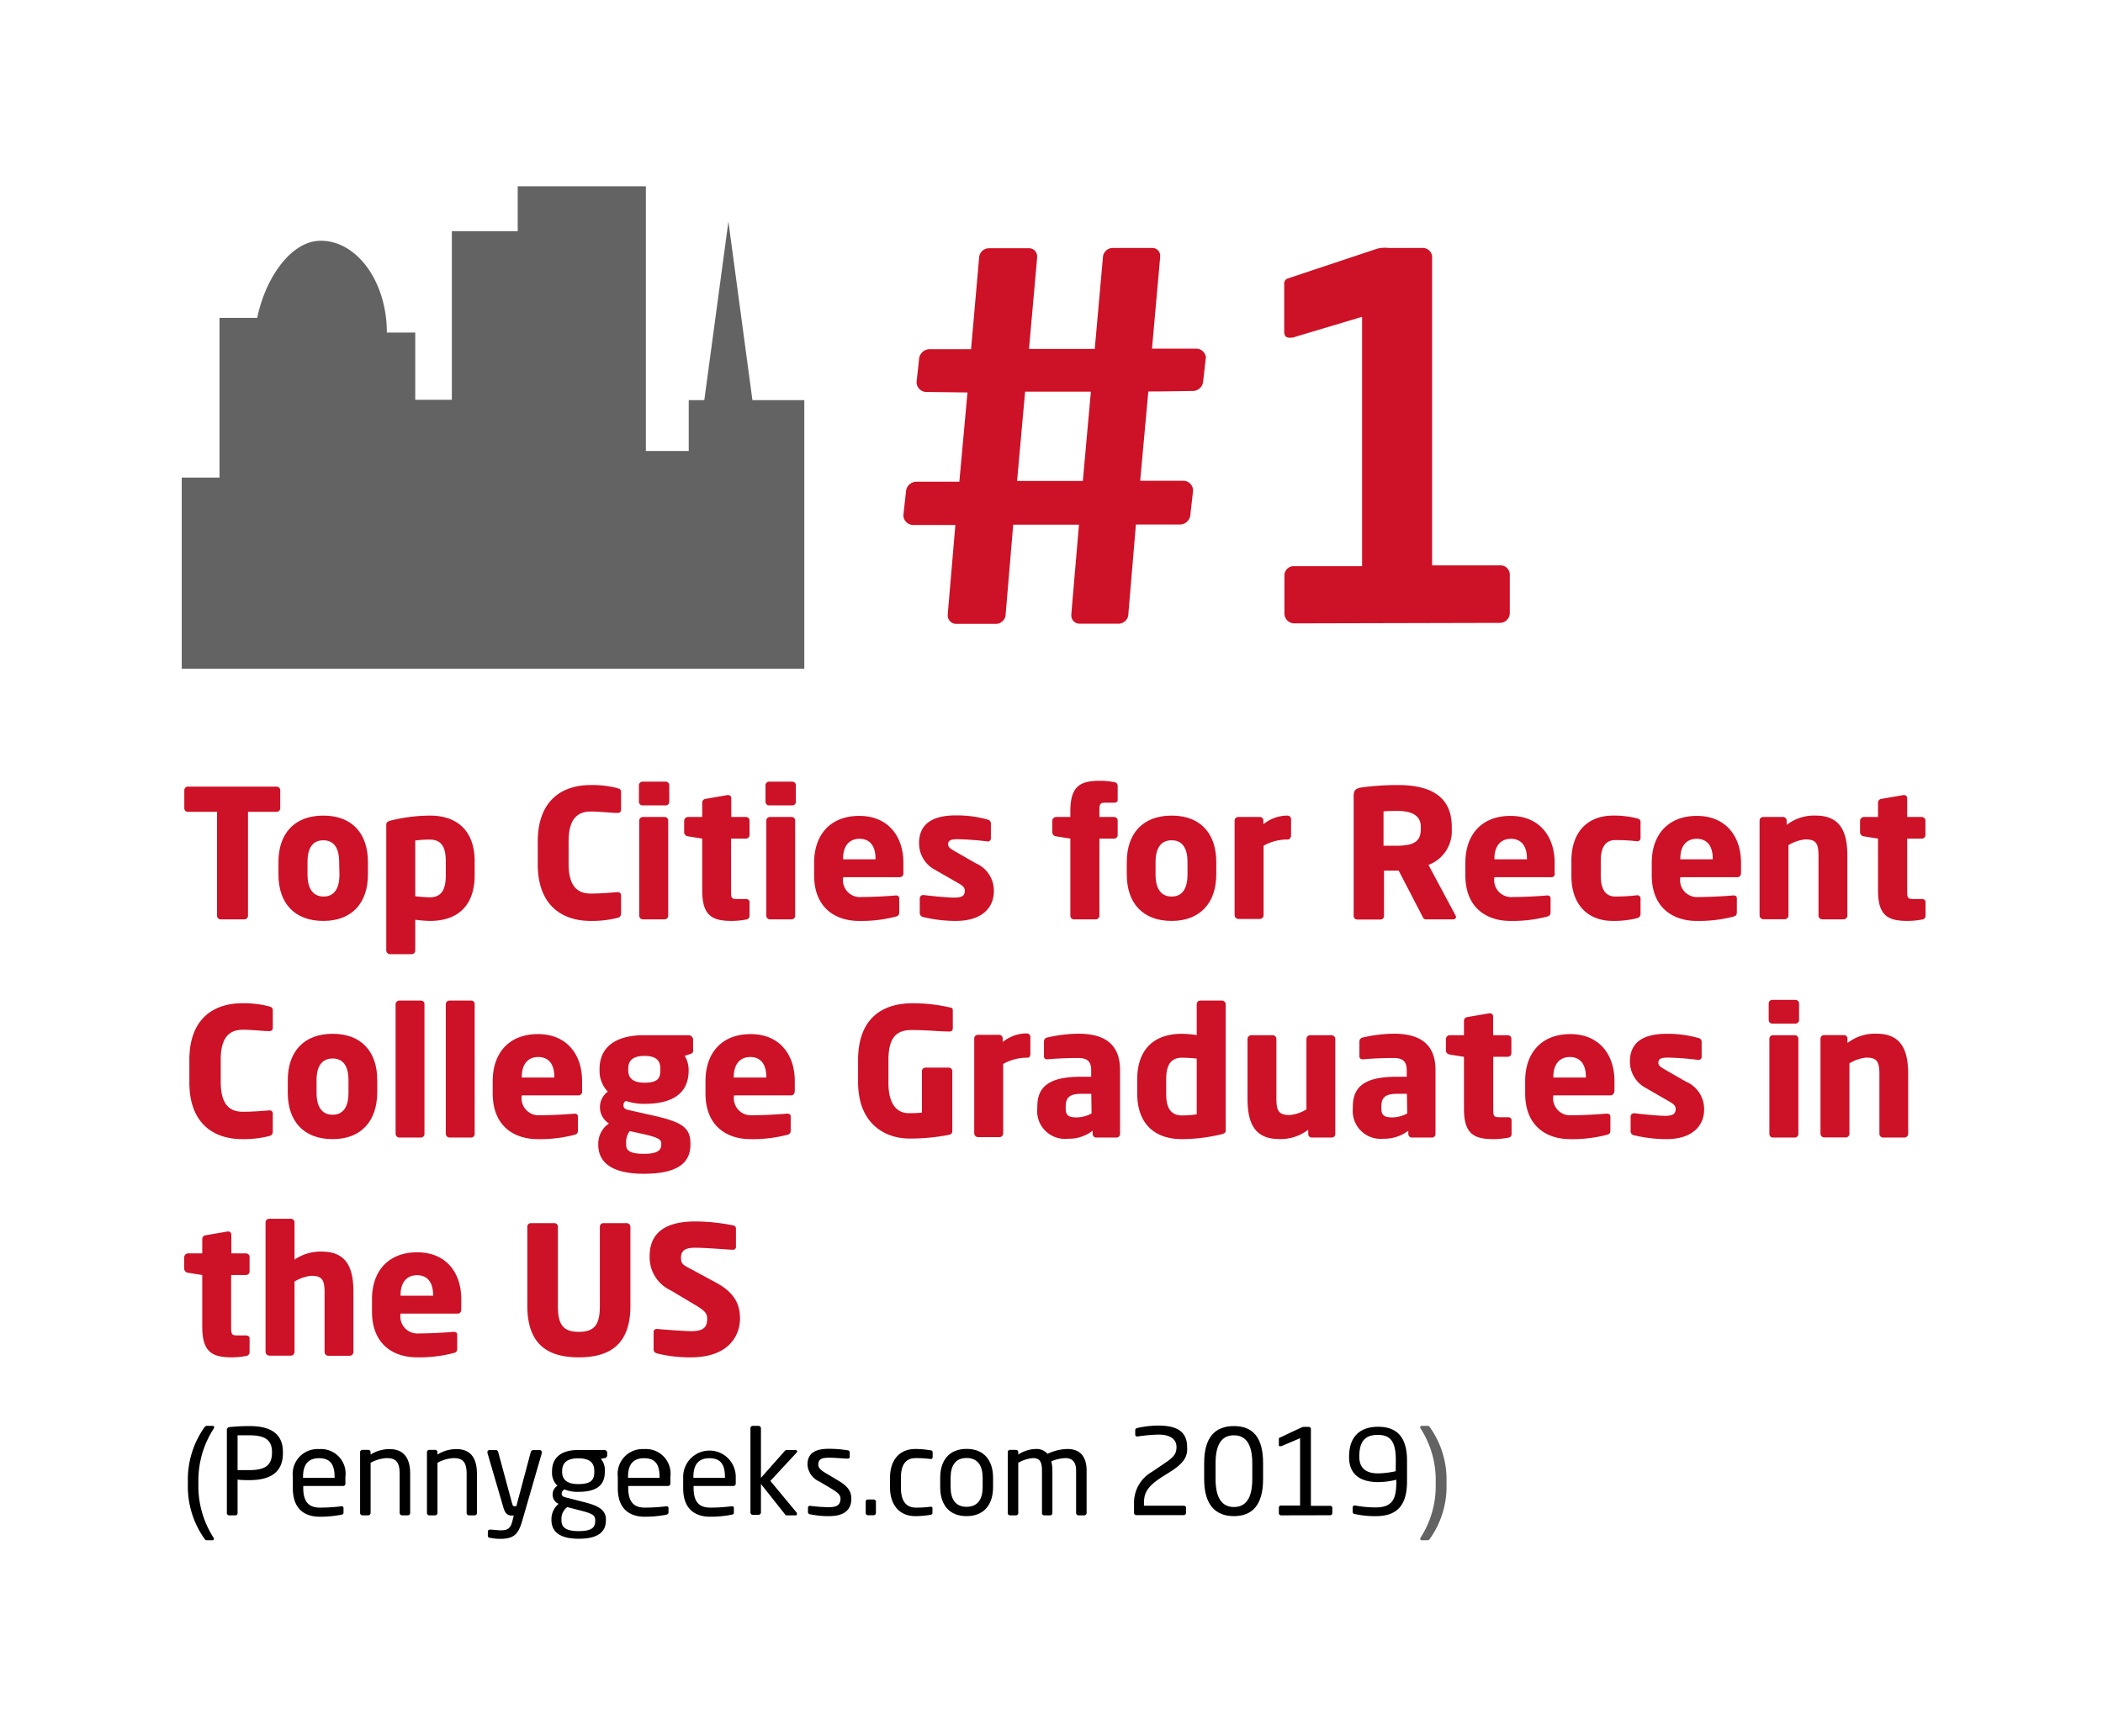 <svg id="Layer_1" data-name="Layer 1" xmlns="http://www.w3.org/2000/svg" viewBox="0 0 212 175"><defs><style>.cls-1{fill:#646363;}.cls-2{fill:#cd1126;}</style></defs><path d="M21.46,155.29h-.57a.28.28,0,0,1-.27-.14,9.09,9.09,0,0,1-1.68-5.55v-.16a9.11,9.11,0,0,1,1.68-5.55.27.27,0,0,1,.27-.13h.57a.11.11,0,0,1,.12.1.34.34,0,0,1,0,.12A9.6,9.6,0,0,0,20,149.44v.16a9.61,9.61,0,0,0,1.55,5.47.28.28,0,0,1,0,.12A.11.11,0,0,1,21.46,155.29Z"/><path d="M25.15,149.23c-.38,0-.89,0-1.2-.06v3.37a.22.22,0,0,1-.21.24h-.65a.23.23,0,0,1-.22-.24v-8.36a.29.29,0,0,1,.29-.3,19.27,19.27,0,0,1,2-.1c2,0,3.36.68,3.36,2.61v.15C28.51,148.55,27.1,149.23,25.15,149.23Zm2.27-2.84c0-1.21-.72-1.68-2.27-1.68-.37,0-.91,0-1.2,0v3.51c.28,0,.89,0,1.2,0,1.64,0,2.27-.53,2.27-1.78Z"/><path d="M34.57,149.82h-4V150c0,1.43.57,2,1.67,2a17.32,17.32,0,0,0,2.14-.13h.06a.17.17,0,0,1,.19.17v.4c0,.16,0,.24-.24.28a11.14,11.14,0,0,1-2.15.2c-1.38,0-2.72-.64-2.72-2.88V148.9a2.51,2.51,0,0,1,2.66-2.8,2.48,2.48,0,0,1,2.64,2.8v.65A.24.24,0,0,1,34.57,149.82Zm-.84-.92c0-1.35-.52-1.88-1.57-1.88s-1.61.59-1.61,1.88V149h3.18Z"/><path d="M41.11,152.78h-.57a.25.25,0,0,1-.25-.24v-3.95c0-1.21-.4-1.58-1.31-1.58a3.72,3.72,0,0,0-1.62.47v5.06a.25.25,0,0,1-.24.24h-.59a.24.24,0,0,1-.23-.24v-6.12a.23.23,0,0,1,.23-.24h.6a.23.23,0,0,1,.23.24v.23a3.62,3.62,0,0,1,1.9-.55c1.44,0,2.09.9,2.09,2.49v3.95A.24.24,0,0,1,41.11,152.78Z"/><path d="M47.86,152.78h-.58a.24.24,0,0,1-.24-.24v-3.95c0-1.21-.41-1.58-1.32-1.58a3.76,3.76,0,0,0-1.62.47v5.06a.25.25,0,0,1-.24.24h-.59a.24.24,0,0,1-.23-.24v-6.12a.23.23,0,0,1,.23-.24h.6a.23.23,0,0,1,.23.24v.23A3.63,3.63,0,0,1,46,146.1c1.44,0,2.08.9,2.08,2.49v3.95A.23.23,0,0,1,47.86,152.78Z"/><path d="M54.63,146.47l-2,6.91c-.38,1.29-.82,1.77-2.2,1.77a5.08,5.08,0,0,1-1-.1c-.14,0-.25-.08-.25-.2v-.44c0-.13.1-.19.23-.19h0c.27,0,.81.07,1.07.07.69,0,1-.18,1.19-1l.12-.49h-.17c-.36,0-.67-.09-.88-.83l-1.6-5.48a.22.22,0,0,1,0-.08.19.19,0,0,1,.21-.21h.66c.1,0,.18.1.21.19l1.41,5.21c.06.24.15.26.23.26h.19l1.46-5.48a.27.27,0,0,1,.23-.18h.68a.2.2,0,0,1,.19.21A.12.12,0,0,1,54.63,146.47Z"/><path d="M61,147l-.43.08a1.72,1.72,0,0,1,.4,1.24v.09c0,1.32-.81,2-2.66,2a3.34,3.34,0,0,1-1.39-.24.45.45,0,0,0-.3.41c0,.2.1.31.37.38l1.79.46c1.17.3,2.3.64,2.3,1.76v.1c0,1.15-.77,1.86-2.73,1.86s-2.76-.73-2.76-1.91v-.11a2,2,0,0,1,.75-1.52l-.08,0a1,1,0,0,1-.55-.93h0a1,1,0,0,1,.49-.87,1.77,1.77,0,0,1-.55-1.39v-.09c0-1.07.6-2.13,2.66-2.13h2.63a.28.28,0,0,1,.27.27v.31C61.16,146.91,61.08,147,61,147Zm-1,6.23c0-.47-.38-.66-1.46-.93l-1.35-.35a1.43,1.43,0,0,0-.59,1.22v.11c0,.67.39,1.09,1.73,1.09s1.67-.38,1.67-1Zm-.09-4.91c0-.72-.32-1.29-1.62-1.29s-1.62.61-1.62,1.29v.09c0,.53.24,1.22,1.62,1.22s1.62-.5,1.62-1.22Z"/><path d="M67.33,149.82h-4V150c0,1.43.57,2,1.67,2a17.32,17.32,0,0,0,2.14-.13h.06a.17.17,0,0,1,.19.17v.4c0,.16-.05.24-.24.28a11.14,11.14,0,0,1-2.15.2c-1.38,0-2.72-.64-2.72-2.88V148.9a2.51,2.51,0,0,1,2.66-2.8,2.48,2.48,0,0,1,2.64,2.8v.65A.24.24,0,0,1,67.33,149.82Zm-.84-.92c0-1.35-.51-1.88-1.57-1.88s-1.61.59-1.61,1.88V149h3.18Z"/><path d="M73.92,149.82h-4V150c0,1.43.56,2,1.67,2a17.15,17.15,0,0,0,2.13-.13h.06c.1,0,.2,0,.2.17v.4c0,.16,0,.24-.25.28a11,11,0,0,1-2.14.2c-1.38,0-2.72-.64-2.72-2.88V148.9a2.65,2.65,0,1,1,5.3,0v.65A.24.24,0,0,1,73.92,149.82Zm-.84-.92c0-1.35-.52-1.88-1.57-1.88s-1.61.59-1.61,1.88V149h3.18Z"/><path d="M80.23,152.78h-.86c-.13,0-.18,0-.28-.16l-2.38-3v2.87a.25.25,0,0,1-.25.24h-.57a.24.24,0,0,1-.24-.24V144a.24.24,0,0,1,.24-.24h.57a.25.25,0,0,1,.25.24v5l2.39-2.7a.28.28,0,0,1,.24-.11h.84c.12,0,.18.06.18.13a.2.2,0,0,1-.06.14l-2.64,2.85,2.67,3.22a.17.17,0,0,1,0,.1C80.36,152.71,80.31,152.78,80.23,152.78Z"/><path d="M83.59,152.86a8.88,8.88,0,0,1-1.89-.18c-.16,0-.25-.11-.25-.24V152a.19.19,0,0,1,.21-.18h0a17.21,17.21,0,0,0,1.88.14c.78,0,1.19-.21,1.19-.86,0-.36-.22-.58-.9-1l-1.21-.72a2,2,0,0,1-1.22-1.72c0-1.24.93-1.59,2.17-1.59a12,12,0,0,1,1.87.15c.15,0,.22.11.22.24v.4a.18.18,0,0,1-.2.2h0c-.42,0-1.18-.09-1.85-.09s-1.12.08-1.12.69c0,.36.28.59.83.91l1.19.71c1,.59,1.31,1.11,1.31,1.81C85.83,152.35,84.94,152.86,83.59,152.86Z"/><path d="M88.07,152.77h-.58a.23.23,0,0,1-.22-.24v-1.12a.22.22,0,0,1,.22-.23h.58a.23.23,0,0,1,.23.23v1.12A.23.23,0,0,1,88.07,152.77Z"/><path d="M93.78,152.73a9,9,0,0,1-1.5.13c-1.63,0-2.56-1.15-2.56-2.91V149c0-1.76.92-2.91,2.56-2.91a9.11,9.11,0,0,1,1.5.13c.19,0,.24.1.24.26v.44a.19.19,0,0,1-.21.18h0a11.7,11.7,0,0,0-1.49-.09c-1,0-1.5.64-1.5,2V150c0,1.34.53,2,1.5,2a10.11,10.11,0,0,0,1.49-.09h0A.19.19,0,0,1,94,152v.43C94,152.62,94,152.69,93.78,152.73Z"/><path d="M97.44,152.86c-1.76,0-2.66-1.16-2.66-2.92V149c0-1.76.9-2.92,2.66-2.92s2.67,1.16,2.67,2.92v.92C100.11,151.7,99.2,152.86,97.44,152.86ZM99.06,149c0-1.22-.49-2-1.62-2s-1.61.77-1.61,2v.92c0,1.22.48,2,1.61,2s1.62-.77,1.62-2Z"/><path d="M109.29,152.78h-.57a.24.24,0,0,1-.24-.24v-4.25c0-1-.47-1.28-1.09-1.28a4.15,4.15,0,0,0-1.41.32,3.73,3.73,0,0,1,.11.94v4.27a.22.22,0,0,1-.21.24h-.64a.22.22,0,0,1-.2-.24v-4.27c0-1-.3-1.26-.93-1.26a3.64,3.64,0,0,0-1.46.47v5.06a.23.23,0,0,1-.22.24h-.63a.23.23,0,0,1-.21-.24v-6.12a.23.23,0,0,1,.23-.24h.6a.23.23,0,0,1,.23.24v.23a3.36,3.36,0,0,1,1.75-.56,1.45,1.45,0,0,1,1.2.49,4.85,4.85,0,0,1,2-.49c1.08,0,1.94.54,1.94,2.2v4.25A.24.24,0,0,1,109.29,152.78Z"/><path d="M118.19,148.25,117,149c-1.34.9-1.68,1.52-1.68,2.56v.25h4a.21.21,0,0,1,.24.21v.52a.23.23,0,0,1-.24.22h-4.76a.23.23,0,0,1-.24-.23v-1a3.58,3.58,0,0,1,1.83-3.15l1.21-.82c1-.67,1.24-1,1.24-1.68s-.51-1.24-1.8-1.24a15.88,15.88,0,0,0-2.12.19h-.05c-.12,0-.19-.09-.19-.22v-.42c0-.12.1-.19.22-.22a9.74,9.74,0,0,1,2.14-.24c1.94,0,2.87.68,2.87,2.15C119.75,146.88,119.3,147.49,118.19,148.25Z"/><path d="M124.39,152.86c-1.81,0-3-1.08-3-3.73v-1.62c0-2.65,1.14-3.73,3-3.73s2.94,1.08,2.94,3.73v1.62C127.33,151.78,126.2,152.86,124.39,152.86Zm1.85-5.35c0-2-.72-2.8-1.85-2.8s-1.85.78-1.85,2.8v1.62c0,2,.72,2.81,1.85,2.81s1.85-.78,1.85-2.81Z"/><path d="M129.16,152.78a.22.22,0,0,1-.24-.22V152c0-.14.1-.21.24-.21h1.9V145l-1.88.8c-.1,0-.26.07-.26-.1v-.61c0-.09,0-.11.12-.16l2.14-1a.56.56,0,0,1,.26-.07h.49a.22.22,0,0,1,.22.23v7.73h1.92c.14,0,.24.07.24.21v.52a.22.22,0,0,1-.24.22Z"/><path d="M138.71,152.86a9.23,9.23,0,0,1-2.07-.2c-.15,0-.28-.09-.28-.23V152a.19.19,0,0,1,.21-.21h.07a10.78,10.78,0,0,0,2.06.19c1.85,0,2.06-1.09,2.06-2.66v-.13a8,8,0,0,1-1.81.24c-1.57,0-2.95-.58-2.95-2.51v-.07c0-1.9,1-3,2.92-3s2.92,1.06,2.92,3.41v2.1C141.84,151.85,140.76,152.86,138.71,152.86Zm2-5.67c0-2-.66-2.52-1.82-2.52s-1.86.53-1.86,2.15v.07c0,1.3.91,1.66,1.86,1.66a8.79,8.79,0,0,0,1.81-.22Z"/><path class="cls-1" d="M144.14,155.15a.28.28,0,0,1-.27.14h-.57a.11.11,0,0,1-.12-.1.28.28,0,0,1,0-.12,9.61,9.61,0,0,0,1.55-5.47v-.16a9.6,9.6,0,0,0-1.55-5.46.34.34,0,0,1,0-.12.11.11,0,0,1,.12-.1h.57a.27.27,0,0,1,.27.13,9.11,9.11,0,0,1,1.68,5.55v.16A9.09,9.09,0,0,1,144.14,155.15Z"/><path class="cls-2" d="M27.88,81.85H25V92.33a.36.36,0,0,1-.36.36H22.24a.36.36,0,0,1-.36-.36V81.85H18.94a.35.35,0,0,1-.36-.34V79.66a.36.36,0,0,1,.36-.35h8.94a.37.37,0,0,1,.37.35v1.85A.36.36,0,0,1,27.88,81.85Z"/><path class="cls-2" d="M32.59,92.85c-2.92,0-4.52-1.81-4.52-4.68V86.91c0-2.86,1.6-4.68,4.52-4.68s4.5,1.82,4.5,4.68v1.26C37.09,91,35.51,92.85,32.59,92.85Zm1.6-5.94c0-1.46-.56-2.19-1.6-2.19S31,85.45,31,86.91v1.26c0,1.46.58,2.22,1.62,2.22s1.6-.76,1.6-2.22Z"/><path class="cls-2" d="M43.33,92.85a12.7,12.7,0,0,1-1.47-.12v3.11a.36.36,0,0,1-.36.36H39.32a.38.38,0,0,1-.38-.36V83.22c0-.29.07-.41.56-.52a17.06,17.06,0,0,1,3.83-.47c2.92,0,4.52,1.69,4.52,4.61v1.4C47.85,91.07,46.38,92.85,43.33,92.85Zm1.61-6c0-1.28-.33-2.2-1.61-2.2a10.93,10.93,0,0,0-1.47.09v5.62a14.54,14.54,0,0,0,1.47.11c1.28,0,1.61-.95,1.61-2.22Z"/><path class="cls-2" d="M62.22,92.55a10.64,10.64,0,0,1-2.68.3c-2.74,0-5.33-1.44-5.33-5.72V84.86c0-4.29,2.59-5.71,5.33-5.71a10,10,0,0,1,2.68.31c.25.07.39.14.39.39V81.6c0,.22-.1.36-.34.36h-.05c-.69,0-1.68-.14-2.67-.14-1.24,0-2.23.64-2.23,3v2.27c0,2.39,1,3,2.23,3,1,0,2-.09,2.67-.14h.05c.24,0,.34.14.34.36v1.74C62.61,92.39,62.47,92.48,62.22,92.55Z"/><path class="cls-2" d="M67.11,81.2H64.77a.36.36,0,0,1-.36-.36V79.17a.36.36,0,0,1,.36-.36h2.34a.36.36,0,0,1,.36.36v1.67A.36.36,0,0,1,67.11,81.2ZM67,92.69h-2.2a.36.36,0,0,1-.36-.36v-9.6a.37.37,0,0,1,.36-.36H67a.36.36,0,0,1,.36.36v9.6A.36.36,0,0,1,67,92.69Z"/><path class="cls-2" d="M75.21,92.71a7.76,7.76,0,0,1-1.42.14c-2,0-3-.52-3-3.08V84.55l-1.44-.23a.43.43,0,0,1-.38-.38V82.75a.4.4,0,0,1,.38-.38h1.44V80.9a.38.38,0,0,1,.36-.36l2.19-.38h.06a.31.31,0,0,1,.32.31v1.9h1.48a.36.36,0,0,1,.36.36v1.46a.36.36,0,0,1-.36.36H73.7v5.24c0,.72,0,.85.59.85h.89c.23,0,.38.11.38.31v1.4A.38.38,0,0,1,75.21,92.71Z"/><path class="cls-2" d="M79.87,81.2H77.53a.36.36,0,0,1-.36-.36V79.17a.36.36,0,0,1,.36-.36h2.34a.36.36,0,0,1,.36.36v1.67A.36.36,0,0,1,79.87,81.2ZM79.8,92.69H77.61a.36.36,0,0,1-.36-.36v-9.6a.36.36,0,0,1,.36-.36H79.8a.36.36,0,0,1,.36.36v9.6A.36.36,0,0,1,79.8,92.69Z"/><path class="cls-2" d="M90.73,88.44H85v0a1.71,1.71,0,0,0,1.85,2c1.13,0,2.74-.09,3.46-.16h0c.2,0,.34.09.34.29v1.37c0,.28-.07.41-.37.48a13.78,13.78,0,0,1-3.7.43c-2.17,0-4.51-1.15-4.51-4.62V87c0-2.9,1.69-4.74,4.55-4.74s4.45,2,4.45,4.74v1A.38.38,0,0,1,90.73,88.44Zm-2.47-1.87c0-1.33-.61-2-1.62-2s-1.65.69-1.65,2v.07h3.27Z"/><path class="cls-2" d="M96.34,92.85a14.14,14.14,0,0,1-3.27-.39.42.42,0,0,1-.35-.42V90.59a.34.34,0,0,1,.35-.35h.07c1,.13,2.48.26,3.06.26.86,0,1.06-.24,1.06-.71,0-.27-.16-.47-.66-.75l-2.35-1.35A3,3,0,0,1,92.65,85c0-1.82,1.21-2.79,3.69-2.79a11.41,11.41,0,0,1,3.21.42.4.4,0,0,1,.34.41v1.46a.31.31,0,0,1-.31.34h0a29.57,29.57,0,0,0-3-.23c-.7,0-1,.1-1,.52,0,.27.2.41.56.63l2.23,1.28a3,3,0,0,1,1.82,2.77C100.2,91.52,99,92.85,96.34,92.85Z"/><path class="cls-2" d="M112.31,80.93h-.88c-.54,0-.6.13-.6.85v.59h1.48a.36.36,0,0,1,.36.36v1.46a.36.36,0,0,1-.36.36h-1.48v7.78a.36.36,0,0,1-.36.36h-2.21a.36.36,0,0,1-.36-.36V84.55l-1.44-.23a.43.43,0,0,1-.38-.38V82.75a.4.4,0,0,1,.38-.38h1.44V81.8c0-2.56,1-3.08,3-3.08a7.78,7.78,0,0,1,1.43.14.37.37,0,0,1,.34.36v1.41C112.69,80.83,112.54,80.93,112.31,80.93Z"/><path class="cls-2" d="M118.11,92.85c-2.92,0-4.52-1.81-4.52-4.68V86.91c0-2.86,1.6-4.68,4.52-4.68s4.5,1.82,4.5,4.68v1.26C122.61,91,121,92.85,118.11,92.85Zm1.6-5.94c0-1.46-.56-2.19-1.6-2.19s-1.62.73-1.62,2.19v1.26c0,1.46.57,2.22,1.62,2.22s1.6-.76,1.6-2.22Z"/><path class="cls-2" d="M129.84,84.64h-.14a4.83,4.83,0,0,0-2.32.63v7a.38.38,0,0,1-.37.38h-2.17a.39.39,0,0,1-.38-.38V82.73a.36.36,0,0,1,.36-.36H127a.36.36,0,0,1,.36.36v.37a3.87,3.87,0,0,1,2.43-.87.36.36,0,0,1,.36.36V84.3C130.11,84.46,130,84.64,129.84,84.64Z"/><path class="cls-2" d="M146.48,92.69h-2.76c-.2,0-.27-.18-.36-.36L141,87.78h-.2l-1.28,0v4.57a.36.36,0,0,1-.36.36h-2.34a.36.36,0,0,1-.36-.36V80.25c0-.61.25-.77.81-.86a27.73,27.73,0,0,1,3.66-.24c3.06,0,5.42,1,5.42,4.21v.24A3.62,3.62,0,0,1,144,87.2l2.72,5.08a.41.41,0,0,1,.06.2C146.75,92.6,146.67,92.69,146.48,92.69Zm-3.25-9.33c0-1.09-.84-1.6-2.35-1.6-.26,0-1.19,0-1.41.06v3.45c.2,0,1.08,0,1.28,0,1.89,0,2.48-.49,2.48-1.71Z"/><path class="cls-2" d="M156.39,88.44h-5.74v0a1.71,1.71,0,0,0,1.85,2c1.14,0,2.74-.09,3.46-.16h0c.2,0,.35.09.35.29v1.37c0,.28-.07.41-.38.48a13.7,13.7,0,0,1-3.69.43c-2.18,0-4.52-1.15-4.52-4.62V87c0-2.9,1.69-4.74,4.55-4.74s4.45,2,4.45,4.74v1C156.77,88.28,156.63,88.44,156.39,88.44Zm-2.46-1.87c0-1.33-.62-2-1.62-2s-1.66.69-1.66,2v.07h3.28Z"/><path class="cls-2" d="M165,92.58a9.66,9.66,0,0,1-2.39.27c-2.54,0-4.2-1.62-4.2-4.55V86.79c0-2.94,1.66-4.56,4.2-4.56a9.66,9.66,0,0,1,2.39.27c.27.07.38.15.38.41v1.61a.32.32,0,0,1-.34.3h0a17.83,17.83,0,0,0-2.2-.12c-.81,0-1.47.48-1.47,2.09V88.3c0,1.6.66,2.09,1.47,2.09a17.53,17.53,0,0,0,2.2-.13h0a.33.33,0,0,1,.34.31v1.6C165.34,92.44,165.23,92.51,165,92.58Z"/><path class="cls-2" d="M175.13,88.44h-5.74v0a1.71,1.71,0,0,0,1.85,2c1.14,0,2.74-.09,3.46-.16h.05c.2,0,.34.09.34.29v1.37c0,.28-.07.41-.37.48a13.75,13.75,0,0,1-3.69.43c-2.18,0-4.52-1.15-4.52-4.62V87c0-2.9,1.69-4.74,4.55-4.74s4.45,2,4.45,4.74v1C175.51,88.28,175.37,88.44,175.13,88.44Zm-2.47-1.87c0-1.33-.61-2-1.62-2s-1.65.69-1.65,2v.07h3.27Z"/><path class="cls-2" d="M185.86,92.69h-2.18a.38.38,0,0,1-.36-.38v-6c0-1.26-.23-1.68-1.33-1.68a4,4,0,0,0-1.7.58v7.09a.38.38,0,0,1-.36.38h-2.17a.39.39,0,0,1-.38-.38V82.73a.36.36,0,0,1,.36-.36h2a.37.37,0,0,1,.37.36v.44a4.49,4.49,0,0,1,2.93-.94c2.61,0,3.19,1.82,3.19,4.09v6A.39.39,0,0,1,185.86,92.69Z"/><path class="cls-2" d="M193.74,92.71a7.76,7.76,0,0,1-1.42.14c-2,0-3-.52-3-3.08V84.55l-1.44-.23a.42.42,0,0,1-.37-.38V82.75a.4.4,0,0,1,.37-.38h1.44V80.9a.39.39,0,0,1,.37-.36l2.19-.38h.06a.31.31,0,0,1,.32.31v1.9h1.48a.37.37,0,0,1,.36.36v1.46a.36.36,0,0,1-.36.36h-1.48v5.24c0,.72.05.85.59.85h.89c.23,0,.37.11.37.31v1.4A.37.37,0,0,1,193.74,92.71Z"/><path class="cls-2" d="M27.1,114.55a10.57,10.57,0,0,1-2.68.3c-2.74,0-5.33-1.44-5.33-5.72v-2.27c0-4.29,2.59-5.71,5.33-5.71a10,10,0,0,1,2.68.31c.25.07.4.14.4.39v1.75a.32.32,0,0,1-.35.36h0c-.68,0-1.67-.14-2.66-.14-1.25,0-2.24.64-2.24,3v2.27c0,2.39,1,3,2.24,3,1,0,2-.09,2.66-.14h0a.32.32,0,0,1,.35.36v1.74C27.5,114.39,27.35,114.48,27.1,114.55Z"/><path class="cls-2" d="M33.53,114.85c-2.92,0-4.52-1.81-4.52-4.68v-1.26c0-2.86,1.6-4.68,4.52-4.68s4.5,1.82,4.5,4.68v1.26C38,113,36.44,114.85,33.53,114.85Zm1.6-5.94c0-1.46-.56-2.19-1.6-2.19s-1.62.73-1.62,2.19v1.26c0,1.46.57,2.22,1.62,2.22s1.6-.76,1.6-2.22Z"/><path class="cls-2" d="M42.45,114.69H40.26a.39.39,0,0,1-.38-.38V101.24a.38.38,0,0,1,.38-.36h2.19a.34.34,0,0,1,.34.36v13.07A.36.36,0,0,1,42.45,114.69Z"/><path class="cls-2" d="M47.51,114.69h-2.2a.39.39,0,0,1-.37-.38V101.24a.37.37,0,0,1,.37-.36h2.2a.34.34,0,0,1,.34.36v13.07A.36.36,0,0,1,47.51,114.69Z"/><path class="cls-2" d="M58.35,110.44H52.6v0a1.72,1.72,0,0,0,1.86,2c1.13,0,2.74-.09,3.46-.16h0c.2,0,.34.09.34.29v1.37c0,.28-.07.41-.38.48a13.65,13.65,0,0,1-3.69.43c-2.18,0-4.52-1.15-4.52-4.62V109c0-2.9,1.7-4.74,4.56-4.74s4.45,2,4.45,4.74v1A.38.38,0,0,1,58.35,110.44Zm-2.47-1.87c0-1.33-.61-2-1.62-2s-1.66.69-1.66,2v.07h3.28Z"/><path class="cls-2" d="M69.58,106.27l-.56.18a2.7,2.7,0,0,1,.4,1.33v.14c0,2.34-1.64,3.37-4.45,3.37A5.55,5.55,0,0,1,63.1,111a.44.44,0,0,0-.25.41c0,.29.11.42.54.51l2,.45c3.13.68,4.21,1.17,4.21,2.9v.14c0,2-1.54,2.93-4.71,2.93-3,0-4.58-1-4.58-2.93v-.14a2.46,2.46,0,0,1,1.08-2,1.92,1.92,0,0,1-.91-1.67,1.94,1.94,0,0,1,.79-1.54,3,3,0,0,1-.83-2.14v-.14c0-2,1.35-3.41,4.5-3.41h4.48a.46.46,0,0,1,.45.47v1C69.9,106.12,69.8,106.19,69.58,106.27Zm-2.92,9c0-.35-.23-.58-1.85-.94l-1.33-.29a1.84,1.84,0,0,0-.36,1.23v.14c0,.61.41.92,1.8.92s1.74-.38,1.74-.92Zm-.09-7.51c0-.74-.32-1.3-1.6-1.3s-1.64.56-1.64,1.3v.14c0,.61.27,1.26,1.64,1.26s1.6-.48,1.6-1.26Z"/><path class="cls-2" d="M79.71,110.44H74v0a1.72,1.72,0,0,0,1.86,2c1.13,0,2.73-.09,3.45-.16h.06c.19,0,.34.09.34.29v1.37c0,.28-.07.41-.38.48a13.65,13.65,0,0,1-3.69.43c-2.18,0-4.52-1.15-4.52-4.62V109c0-2.9,1.69-4.74,4.55-4.74s4.45,2,4.45,4.74v1C80.09,110.28,80,110.44,79.71,110.44Zm-2.46-1.87c0-1.33-.62-2-1.62-2s-1.66.69-1.66,2v.07h3.28Z"/><path class="cls-2" d="M95.72,104h-.06c-.86,0-2.21-.15-3.74-.15s-2.36.71-2.36,3.07v2.25c0,2.48,1.13,3.06,2,3.06.5,0,1,0,1.38-.06V108a.35.35,0,0,1,.34-.36h2.31A.36.36,0,0,1,96,108v6c0,.25-.09.36-.36.42a20.18,20.18,0,0,1-4,.37c-2.06,0-5.14-1.17-5.14-5.72V106.9c0-4.6,2.87-5.75,5.48-5.75a16.6,16.6,0,0,1,3.76.42c.18,0,.31.1.31.27v1.9C96,103.94,95.88,104,95.72,104Z"/><path class="cls-2" d="M103.6,106.64h-.14a4.87,4.87,0,0,0-2.33.63v7a.38.38,0,0,1-.36.38H98.59a.4.4,0,0,1-.38-.38v-9.58a.37.37,0,0,1,.37-.36h2.14a.36.36,0,0,1,.36.36v.37a3.83,3.83,0,0,1,2.43-.87.36.36,0,0,1,.36.36v1.71C103.87,106.46,103.76,106.64,103.6,106.64Z"/><path class="cls-2" d="M112.51,114.69h-2a.36.36,0,0,1-.36-.36V114a3.92,3.92,0,0,1-2.5.81,2.8,2.8,0,0,1-3.08-3.09v-.16c0-2.11,1.35-3,4.43-3h1v-.65c0-1-.5-1.24-1.35-1.24-1.15,0-2.43.07-3,.13h-.09a.29.29,0,0,1-.32-.33V105a.41.41,0,0,1,.34-.4,14.69,14.69,0,0,1,3.12-.38c2.59,0,4.21,1,4.21,3.67v6.43A.36.36,0,0,1,112.51,114.69Zm-2.5-4.41h-1c-1.26,0-1.58.43-1.58,1.32v.16c0,.75.37.9,1.13.9a3.29,3.29,0,0,0,1.48-.4Z"/><path class="cls-2" d="M123,114.39a17.12,17.12,0,0,1-3.84.46c-2.91,0-4.52-1.69-4.52-4.61v-1.4c0-2.83,1.48-4.61,4.52-4.61a11.13,11.13,0,0,1,1.48.13v-3.12a.36.36,0,0,1,.36-.36h2.18a.38.38,0,0,1,.38.36v12.62C123.6,114.15,123.53,114.28,123,114.39Zm-2.36-7.66a14.52,14.52,0,0,0-1.48-.09c-1.27,0-1.6.94-1.6,2.2v1.4c0,1.28.33,2.22,1.6,2.22a10.46,10.46,0,0,0,1.48-.11Z"/><path class="cls-2" d="M134.24,114.69h-2a.36.36,0,0,1-.36-.36v-.43a4.55,4.55,0,0,1-2.94.94c-2.61,0-3.18-1.82-3.18-4.09v-6a.4.4,0,0,1,.37-.38h2.18a.38.38,0,0,1,.36.38v6c0,1.26.24,1.67,1.34,1.67a3.89,3.89,0,0,0,1.69-.57v-7.1a.38.38,0,0,1,.36-.38h2.18a.39.39,0,0,1,.37.38v9.58A.36.36,0,0,1,134.24,114.69Z"/><path class="cls-2" d="M144.33,114.69h-2a.36.36,0,0,1-.36-.36V114a4,4,0,0,1-2.51.81,2.81,2.81,0,0,1-3.08-3.09v-.16c0-2.11,1.35-3,4.43-3h1v-.65c0-1-.51-1.24-1.35-1.24-1.16,0-2.43.07-3,.13h-.09a.3.3,0,0,1-.33-.33V105a.41.41,0,0,1,.35-.4,14.49,14.49,0,0,1,3.11-.38c2.59,0,4.21,1,4.21,3.67v6.43A.36.36,0,0,1,144.33,114.69Zm-2.5-4.41h-1c-1.26,0-1.58.43-1.58,1.32v.16c0,.75.38.9,1.13.9a3.29,3.29,0,0,0,1.48-.4Z"/><path class="cls-2" d="M152,114.71a7.76,7.76,0,0,1-1.42.14c-2,0-3-.52-3-3.08v-5.22l-1.44-.23a.43.43,0,0,1-.38-.38v-1.19a.4.4,0,0,1,.38-.38h1.44V102.9a.38.38,0,0,1,.36-.36l2.2-.38h.05a.32.32,0,0,1,.33.31v1.9H152a.36.36,0,0,1,.36.36v1.46a.36.36,0,0,1-.36.36h-1.47v5.24c0,.72.05.85.59.85H152c.24,0,.38.11.38.31v1.4A.37.37,0,0,1,152,114.71Z"/><path class="cls-2" d="M162.33,110.44h-5.74v0a1.71,1.71,0,0,0,1.85,2c1.14,0,2.74-.09,3.46-.16H162c.19,0,.34.09.34.29v1.37c0,.28-.07.41-.38.48a13.7,13.7,0,0,1-3.69.43c-2.18,0-4.52-1.15-4.52-4.62V109c0-2.9,1.69-4.74,4.55-4.74s4.45,2,4.45,4.74v1C162.71,110.28,162.57,110.44,162.33,110.44Zm-2.46-1.87c0-1.33-.62-2-1.62-2s-1.66.69-1.66,2v.07h3.28Z"/><path class="cls-2" d="M168,114.85a14.22,14.22,0,0,1-3.28-.39.41.41,0,0,1-.34-.42v-1.45a.33.33,0,0,1,.34-.35h.07c1,.13,2.49.26,3.06.26.87,0,1.07-.24,1.07-.71,0-.27-.17-.47-.67-.75l-2.34-1.35a3,3,0,0,1-1.6-2.67c0-1.82,1.2-2.79,3.69-2.79a11.38,11.38,0,0,1,3.2.42.39.39,0,0,1,.34.41v1.46a.3.3,0,0,1-.3.34h-.06a29.58,29.58,0,0,0-3-.23c-.71,0-1,.1-1,.52,0,.27.2.41.56.63l2.23,1.28a3,3,0,0,1,1.82,2.77C171.8,113.52,170.58,114.85,168,114.85Z"/><path class="cls-2" d="M181,103.2h-2.34a.36.36,0,0,1-.36-.36v-1.67a.36.36,0,0,1,.36-.36H181a.36.36,0,0,1,.36.36v1.67A.36.36,0,0,1,181,103.2Zm-.07,11.49h-2.2a.36.36,0,0,1-.36-.36v-9.6a.36.36,0,0,1,.36-.36h2.2a.36.36,0,0,1,.36.36v9.6A.36.36,0,0,1,180.91,114.69Z"/><path class="cls-2" d="M192,114.69h-2.18a.38.38,0,0,1-.36-.38v-6c0-1.26-.23-1.68-1.33-1.68a3.92,3.92,0,0,0-1.69.58v7.09a.38.38,0,0,1-.36.38h-2.18a.39.39,0,0,1-.38-.38v-9.58a.36.36,0,0,1,.36-.36h2a.36.36,0,0,1,.36.36v.44a4.49,4.49,0,0,1,2.93-.94c2.61,0,3.19,1.82,3.19,4.09v6A.39.39,0,0,1,192,114.69Z"/><path class="cls-2" d="M24.81,136.71a7.76,7.76,0,0,1-1.42.14c-2,0-3-.52-3-3.08v-5.22l-1.44-.23a.43.43,0,0,1-.38-.38v-1.19a.4.4,0,0,1,.38-.38h1.44V124.9a.38.38,0,0,1,.36-.36l2.19-.38H23a.31.31,0,0,1,.32.31v1.9h1.48a.36.36,0,0,1,.36.36v1.46a.36.36,0,0,1-.36.36H23.3v5.24c0,.72.06.85.6.85h.88c.23,0,.38.11.38.31v1.4A.38.38,0,0,1,24.81,136.71Z"/><path class="cls-2" d="M35.25,136.69H33.08a.38.38,0,0,1-.36-.38v-6c0-1.26-.24-1.68-1.34-1.68a3.92,3.92,0,0,0-1.69.58v7.09a.38.38,0,0,1-.36.38H27.15a.39.39,0,0,1-.38-.38V123.24a.36.36,0,0,1,.36-.36h2.2a.36.36,0,0,1,.36.36V127a4.63,4.63,0,0,1,2.76-.81c2.61,0,3.18,1.82,3.18,4.09v6A.39.39,0,0,1,35.25,136.69Z"/><path class="cls-2" d="M46.13,132.44H40.38v0a1.72,1.72,0,0,0,1.86,2c1.13,0,2.73-.09,3.45-.16h.06c.2,0,.34.09.34.29v1.37c0,.28-.07.41-.38.48a13.65,13.65,0,0,1-3.69.43c-2.18,0-4.52-1.15-4.52-4.62V131c0-2.9,1.69-4.74,4.56-4.74s4.44,2,4.44,4.74v1C46.5,132.28,46.36,132.44,46.13,132.44Zm-2.47-1.87c0-1.33-.61-2-1.62-2s-1.66.69-1.66,2v.07h3.28Z"/><path class="cls-2" d="M58.35,136.85c-2.87,0-5.19-1.08-5.19-5.18v-8a.35.35,0,0,1,.36-.35h2.36a.35.35,0,0,1,.36.35v8c0,1.84.49,2.61,2.11,2.61s2.12-.77,2.12-2.61v-8a.35.35,0,0,1,.36-.35h2.34a.37.37,0,0,1,.38.35v8C63.55,135.77,61.21,136.85,58.35,136.85Z"/><path class="cls-2" d="M69.65,136.85a13.58,13.58,0,0,1-3.4-.39c-.18-.06-.36-.16-.36-.36v-1.77a.3.3,0,0,1,.32-.34h.06c.73.07,2.71.22,3.42.22,1.24,0,1.6-.4,1.6-1.26,0-.53-.25-.81-1.19-1.37l-2.48-1.48a3.67,3.67,0,0,1-2.13-3.44c0-2,1.12-3.51,4.61-3.51a19.87,19.87,0,0,1,3.82.4.31.31,0,0,1,.27.32v1.82a.28.28,0,0,1-.31.31h0c-.51,0-2.6-.2-3.82-.2-1,0-1.41.3-1.41,1s.24.74,1.21,1.26l2.31,1.25c1.87,1,2.43,2.19,2.43,3.65C74.57,134.82,73.31,136.85,69.65,136.85Z"/><path class="cls-2" d="M121.55,36.13l-.26,2.29a1.06,1.06,0,0,1-1,1c-.4,0-3,.05-4.53.05l-.82,9h4.33a1,1,0,0,1,1,.92v.1L120,51.88a1.06,1.06,0,0,1-1,1h-4.49l-.76,9a1,1,0,0,1-.92,1h-4A.82.82,0,0,1,108,62v-.1l.77-9h-6.63l-.76,9a1,1,0,0,1-.92,1H96.36a.85.85,0,0,1-.82-.87v-.1l.77-9H92.07a1,1,0,0,1-1-.91v-.11l.26-2.34a1.06,1.06,0,0,1,1-1h4.38l.82-9-4.13-.05a1,1,0,0,1-1-.92v-.1l.25-2.29a1.07,1.07,0,0,1,1-1h4.24l.81-9.18a1,1,0,0,1,1-1h4.08a.81.81,0,0,1,.77.87v.1l-.82,9.18h6.63l.82-9.18a1,1,0,0,1,1-1h4a.78.78,0,0,1,.77.87v.1l-.82,9.18h4.44a1,1,0,0,1,1,.91Zm-18.21,3.36-.81,9h6.63l.81-9Z"/><path class="cls-2" d="M130.48,62.85a1,1,0,0,1-1-1V58a.94.94,0,0,1,1-.92h6.83V31.94l-6.68,2a1.4,1.4,0,0,1-.61.11c-.36,0-.56-.16-.56-.61v-4.8a.52.52,0,0,1,.35-.56l9-3A3.3,3.3,0,0,1,140,25h3.37a.94.94,0,0,1,1,1V57h6.83a.94.94,0,0,1,1,.92v3.88a1,1,0,0,1-1,1Z"/><path class="cls-1" d="M75.85,40.34l-2.42-18L71,40.34H69.43v5.13H65.11V18.78H52.19v4.53H45.55v17H41.86V33.53H39c0-5.11-3-9.26-6.66-9.26-3.06,0-5.63,3.87-6.41,7.78h-3.8v16.1H18.32V67.43H81.08V40.34Z"/></svg>